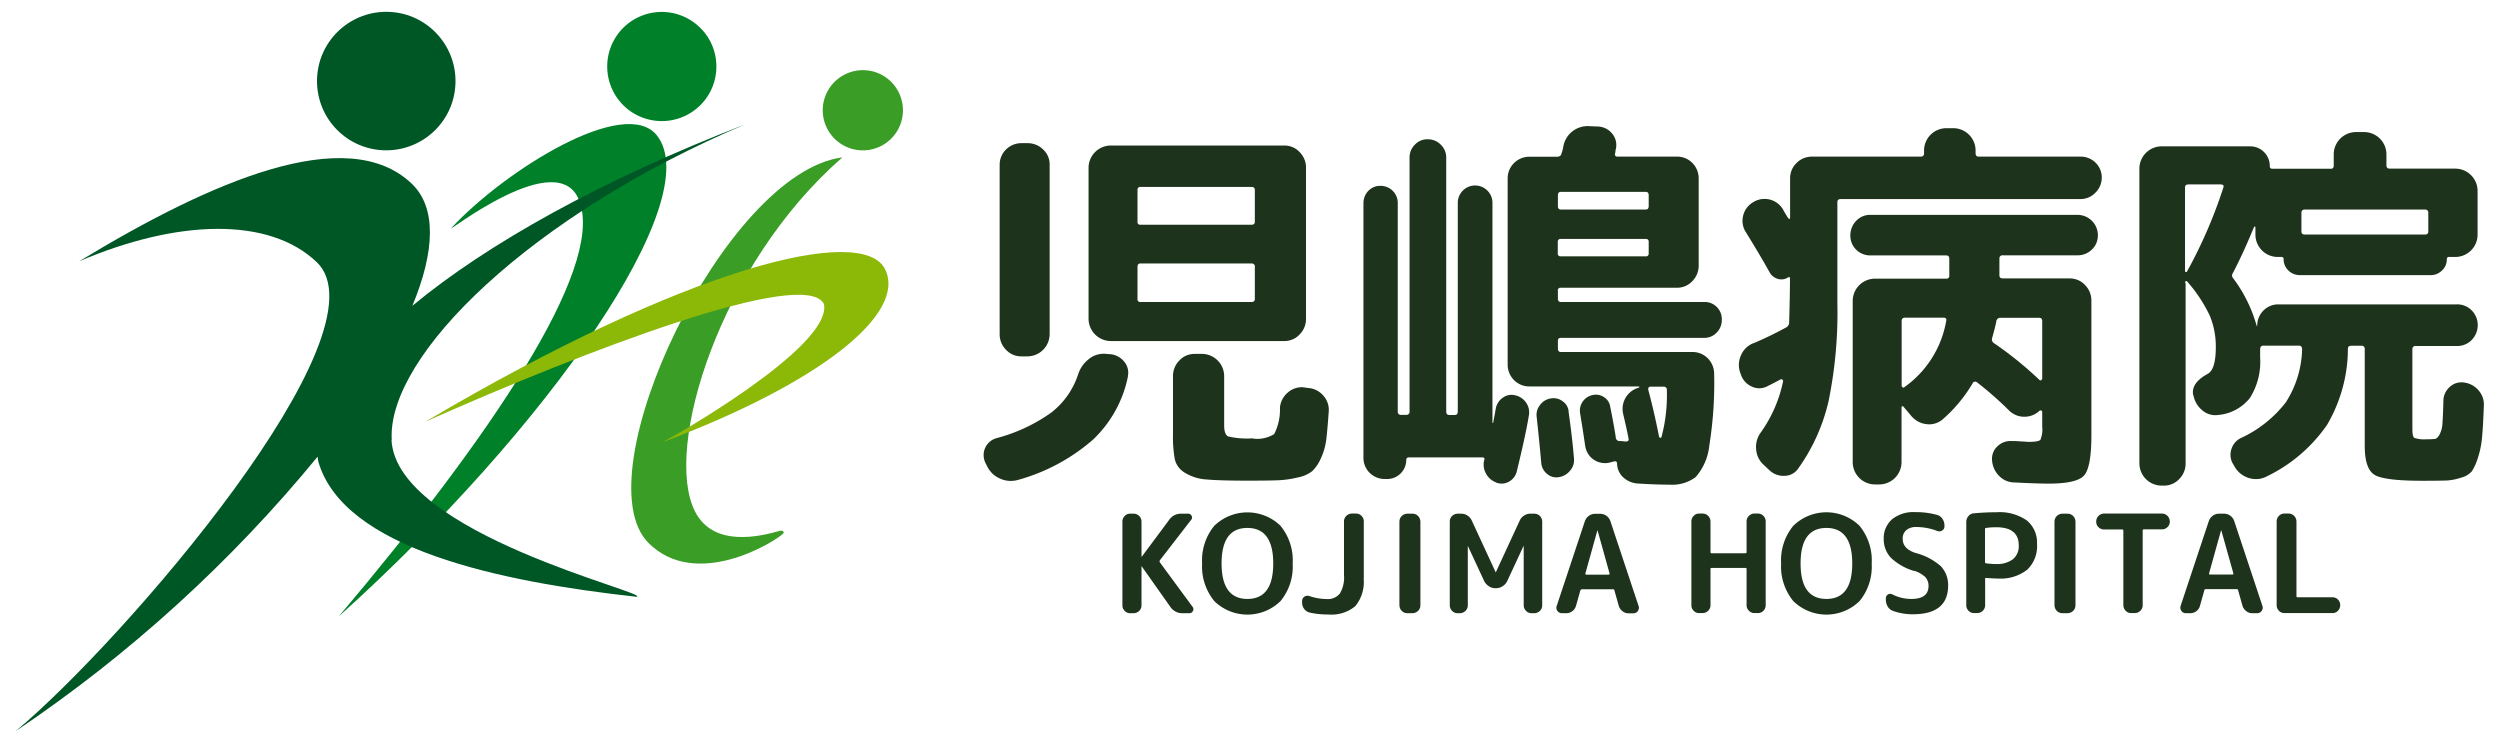 <svg viewBox="0 0 212 63" xmlns="http://www.w3.org/2000/svg"><path d="m38.28 19.33c-.75.74 9.25-7.28 10.89-2.16 1.99 5.73-7.63 19.94-20.45 35.11 17.87-16.08 31.25-35.38 26.99-40.79-2.68-3.41-12.84 2.9-17.43 7.84" fill="#008129"/><path d="m73.63 5.98c1.86.25 3.16 1.97 2.91 3.83a3.403 3.403 0 0 1 -3.83 2.91 3.403 3.403 0 0 1 -2.91-3.83 3.409 3.409 0 0 1 3.83-2.91" fill="#399d26"/><path d="m59.73 8.54a4.636 4.636 0 0 1 -6.51.71 4.636 4.636 0 0 1 -.71-6.51 4.624 4.624 0 0 1 6.5-.71c2 1.59 2.32 4.5.73 6.5l-.02.02" fill="#008129"/><path d="m33.22 37.33c-.44-7.17 11.83-19.11 30.01-26.8-12.19 4.71-21.94 10.16-28.26 15.4 1.92-4.63 2.06-8.33-.05-10.35-5.49-5.24-17.06-.19-28.21 6.58 8.32-3.56 16.09-3.8 20.15.07 6.21 5.94-16.34 32.1-25.53 39.77 9.62-6.47 18.25-14.31 25.6-23.27.02.15.04.29.07.44 2.16 7.36 15.26 10.15 26.99 11.44 1.32-.31-20.35-5.31-20.79-13.28" fill="#005726"/><path d="m32.46 12.74c3.24.16 6-2.33 6.16-5.57s-2.33-6-5.57-6.16-6 2.33-6.16 5.57c-.16 3.25 2.33 6 5.57 6.16" fill="#005726"/><path d="m71.42 13.35c-9.94 1.27-22.14 26.95-16.43 32.69 4.01 4.02 10.62-.03 11.42-.79.15-.14-.07-.3-.26-.24-1.71.49-5.66 1.44-7.22-1.65-2.69-5.34 2.1-20.94 12.49-30" fill="#399d26"/><path d="m75.06 22.84c-1.89-3.87-16.7-.26-38.99 12.92 13.57-6.03 32.21-13.16 33.8-9.98.76 3.66-13.33 11.58-13.76 11.75 13.3-4.98 20.81-10.89 18.95-14.69" fill="#8cb808"/><g fill="#1e331b"><path d="m96.8 48v3.34c0 .36-.3.65-.66.66h-.31c-.17 0-.34-.07-.46-.2a.66.66 0 0 1 -.19-.46v-7.12c0-.17.07-.34.19-.46.12-.13.28-.2.46-.2h.31c.36 0 .65.3.66.66v2.99s0 .01.01.01.01 0 .01-.01l2.32-3.12c.23-.34.62-.54 1.04-.53h.58c.13 0 .24.07.29.19.06.11.05.24-.04.33l-2.66 3.44s-.04.11 0 .16l2.78 3.78c.08.1.1.24.03.35-.05.12-.17.19-.3.19h-.58c-.41.01-.8-.19-1.03-.53l-2.45-3.47v-.01h-.01"/><path d="m108.59 50.97a4.014 4.014 0 0 1 -5.62 0c-.73-.9-1.1-2.04-1.03-3.19-.07-1.16.3-2.3 1.03-3.19a4.033 4.033 0 0 1 5.62 0c.73.9 1.1 2.04 1.03 3.19.07 1.16-.3 2.3-1.03 3.19m-.62-3.19c0-2-.73-3.01-2.19-3.01s-2.19 1-2.19 3.01c0 2 .73 3.01 2.19 3.01s2.19-1 2.19-3.01"/><path d="m115.64 49.07c.08.84-.18 1.68-.71 2.33-.64.53-1.46.78-2.29.71-.54 0-1.08-.05-1.6-.17a.788.788 0 0 1 -.45-.31.868.868 0 0 1 -.17-.54v-.13c0-.14.07-.28.19-.36a.46.46 0 0 1 .41-.06c.48.17.99.25 1.5.26.42.03.83-.14 1.1-.47.28-.48.4-1.03.35-1.58v-4.54c0-.36.3-.65.66-.66h.37c.17 0 .34.07.46.2.12.12.19.29.19.46v4.85z"/><path d="m120.45 44.22v7.12c0 .36-.3.65-.66.66h-.46c-.36 0-.65-.3-.66-.66v-7.12c0-.36.3-.65.66-.66h.46c.36 0 .65.3.66.66"/><path d="m124.47 46.31v5.03c0 .36-.3.65-.66.66h-.21c-.36 0-.65-.3-.66-.66v-7.12c0-.36.3-.65.66-.66h.29c.2 0 .39.05.55.16.16.1.29.25.37.43l2.02 4.37s0 .01.01.01.01 0 .01-.01l2.02-4.37c.08-.18.21-.33.37-.43a.98.98 0 0 1 .55-.16h.33c.36 0 .65.3.66.66v7.12c0 .36-.3.65-.66.66h-.25c-.36 0-.65-.3-.66-.66v-5.03s0-.01-.01-.01-.01 0-.01.01l-1.38 2.97c-.09.18-.22.33-.39.43-.16.11-.35.17-.55.17h-.07c-.2 0-.39-.06-.55-.17-.17-.11-.3-.26-.39-.43l-1.38-2.97v-.01s-.01 0-.01.01"/><path d="m134.02 50.05-.37 1.31c-.05.18-.15.35-.31.46-.15.12-.33.18-.52.18h-.37c-.26 0-.47-.21-.47-.46 0-.06 0-.11.03-.16l2.39-7.19c.07-.18.18-.34.34-.45.15-.11.34-.17.53-.17h.42c.19 0 .38.06.54.17.15.11.27.27.33.45l2.39 7.19c.06.14.03.3-.06.43-.08.13-.23.2-.38.2h-.41c-.19 0-.37-.06-.51-.18a.897.897 0 0 1 -.32-.46l-.37-1.31c0-.06-.05-.09-.13-.09h-2.61c-.06 0-.11.03-.13.09m1.42-5.06-1.01 3.63s0 .05.01.07.03.03.06.03h1.91s.05-.01.06-.03c.02-.02.02-.05.01-.07l-1.01-3.63s0-.01-.01-.01-.01 0-.01.01"/><path d="m145.05 48.27v3.06c0 .36-.3.65-.66.66h-.31c-.17 0-.34-.07-.46-.2a.66.66 0 0 1 -.19-.46v-7.12c0-.17.07-.34.19-.46.12-.13.28-.2.46-.2h.31c.36 0 .65.3.66.66v2.62s.02.09.07.09h2.9s.09-.02.09-.07v-2.64c0-.18.07-.34.2-.46.12-.13.29-.2.46-.2h.31c.17 0 .34.07.46.2.12.12.19.29.19.46v7.12c0 .17-.07.34-.19.46-.12.13-.28.2-.46.2h-.31c-.17 0-.34-.07-.46-.2a.629.629 0 0 1 -.2-.46v-3.07c0-.07-.03-.1-.09-.1h-2.88c-.06 0-.09.03-.09.1"/><path d="m157.69 50.97a4.014 4.014 0 0 1 -5.62 0c-.73-.9-1.1-2.04-1.03-3.19-.07-1.16.3-2.3 1.03-3.19a4.014 4.014 0 0 1 5.62 0c.73.9 1.1 2.04 1.03 3.19.07 1.16-.3 2.3-1.03 3.19m-.62-3.19c0-2-.73-3.01-2.19-3.01s-2.19 1-2.19 3.01.73 3.01 2.19 3.01 2.19-1 2.19-3.01"/><path d="m162.36 48.43a4.84 4.84 0 0 1 -2-1.12c-.41-.43-.63-1.01-.62-1.6-.03-.63.23-1.24.7-1.67.56-.44 1.26-.66 1.97-.61.63-.01 1.26.07 1.87.24.18.05.34.17.44.33.11.16.17.35.17.55v.1c0 .14-.07.27-.2.34-.12.08-.27.09-.4.04a5.05 5.05 0 0 0 -1.76-.34c-.32-.02-.63.07-.88.27-.21.19-.32.46-.3.74 0 .56.36.95 1.08 1.19.8.2 1.54.59 2.16 1.13.41.45.63 1.04.61 1.64 0 1.62-1 2.43-2.99 2.43a4.9 4.9 0 0 1 -1.7-.29.843.843 0 0 1 -.43-.36c-.1-.17-.16-.37-.16-.57v-.14a.37.37 0 0 1 .56-.32c.5.25 1.04.38 1.6.38.98 0 1.46-.37 1.46-1.11 0-.28-.09-.54-.28-.75-.27-.24-.59-.42-.93-.53"/><path d="m168.34 49.09v2.24c0 .36-.3.65-.66.66h-.29c-.17 0-.34-.07-.46-.2a.66.66 0 0 1 -.19-.46v-7.06c0-.18.06-.36.18-.5.11-.14.28-.23.46-.24.65-.06 1.29-.09 1.89-.09.92-.07 1.83.17 2.6.69.59.49.91 1.23.87 2 .06.82-.25 1.62-.84 2.19-.71.54-1.59.8-2.48.74-.25 0-.59-.02-1-.05-.04 0-.09.02-.09.07v.02m0-4.22v2.79c0 .05.04.1.09.1.28.04.57.06.85.06.51.03 1.01-.11 1.43-.41.34-.29.52-.73.49-1.17 0-1.03-.64-1.54-1.92-1.54-.29 0-.57.02-.85.06-.06 0-.1.06-.09.12"/><path d="m176 44.22v7.12c0 .36-.3.65-.66.66h-.46c-.36 0-.65-.3-.66-.66v-7.12c0-.36.3-.65.66-.66h.46c.36 0 .65.3.66.66"/><path d="m180.06 51.34v-6.34c0-.07-.03-.1-.09-.1h-1.55a.66.66 0 0 1 -.46-.19.613.613 0 0 1 -.2-.46v-.04c0-.36.3-.65.66-.66h4.92c.36 0 .65.3.66.66v.03c0 .17-.07.34-.2.46a.66.66 0 0 1 -.46.19h-1.55c-.06 0-.09.03-.09.1v6.34c0 .36-.3.65-.66.66h-.32c-.36 0-.65-.3-.66-.66"/><path d="m186.93 50.05-.37 1.31c-.04.18-.15.35-.3.46a.85.85 0 0 1 -.53.18h-.37c-.15 0-.3-.07-.38-.2a.47.47 0 0 1 -.06-.43l2.39-7.19c.07-.18.18-.34.34-.45.15-.11.34-.17.52-.17h.42c.19 0 .38.06.54.17.15.11.27.27.33.45l2.39 7.19c.06.14.03.3-.06.43-.08.13-.23.2-.38.2h-.42c-.19 0-.37-.06-.51-.18a.897.897 0 0 1 -.32-.46l-.37-1.31c0-.06-.05-.09-.13-.09h-2.61c-.06 0-.11.03-.13.09m1.42-5.06-1.01 3.63s0 .05.01.07.03.03.06.03h1.92s.05-.01.06-.03.02-.05.01-.07l-1.02-3.63s0-.01-.01-.01-.01 0-.01.01"/><path d="m198.45 51.3v.03c0 .17-.07.34-.19.46-.12.13-.28.2-.46.2h-4.09c-.17 0-.34-.07-.46-.2a.66.66 0 0 1 -.19-.46v-7.12c0-.17.07-.34.19-.46.12-.13.28-.2.46-.2h.37c.36 0 .65.3.66.66v6.34c0 .07.03.1.09.1h2.97c.36 0 .64.29.65.65"/><path d="m95.65 31.92c-.41 2.05-1.44 3.91-2.95 5.35-1.83 1.6-4 2.77-6.35 3.42-.51.15-1.05.12-1.53-.1-.48-.2-.88-.57-1.11-1.05l-.13-.26a1.489 1.489 0 0 1 .91-2.12c1.68-.44 3.27-1.18 4.68-2.19a6.762 6.762 0 0 0 2.27-3.27c.17-.49.47-.92.88-1.24.38-.32.87-.48 1.37-.46l.39.03c.48.02.93.25 1.24.62.3.35.42.82.32 1.27m-8.49-1.7h-.55c-.49 0-.96-.2-1.29-.56-.35-.35-.54-.82-.54-1.31v-14.38c0-1.01.82-1.82 1.83-1.83h.55c.49 0 .96.19 1.31.54.36.33.56.8.55 1.29v14.39a1.896 1.896 0 0 1 -1.86 1.86m23.6-16.02v12.85c0 .49-.19.96-.54 1.31-.33.36-.8.56-1.29.56h-14.75a1.896 1.896 0 0 1 -1.86-1.86v-12.86c.02-1.02.84-1.84 1.86-1.86h14.75c.49 0 .96.2 1.29.56.35.35.54.82.54 1.31m-4.34 4.58v-2.68c0-.17-.1-.26-.29-.26h-9.4c-.13-.02-.24.07-.26.2v2.75c-.02.13.07.24.19.26h9.47c.2 0 .29-.09.29-.26m0 6.54v-2.71a.258.258 0 0 0 -.22-.29h-9.47c-.18 0-.26.1-.26.29v2.72c-.02.13.07.24.19.26h9.47c.2 0 .29-.09.29-.26m-.16 11.84c.63.09 1.26-.05 1.8-.38.35-.69.52-1.46.49-2.24.04-.49.27-.94.64-1.26.36-.33.84-.5 1.32-.47l.42.06c.5.03.96.26 1.29.64.33.36.5.84.47 1.32-.07 1-.14 1.8-.21 2.4-.07.57-.23 1.12-.47 1.63-.17.4-.42.76-.72 1.06-.36.28-.79.46-1.24.54-.57.14-1.15.22-1.73.24-.57.02-1.39.03-2.48.03-1.57 0-2.73-.03-3.49-.1-.66-.03-1.3-.23-1.86-.57-.43-.25-.75-.67-.86-1.16-.12-.7-.17-1.41-.15-2.12v-4.93c0-.49.19-.96.54-1.31.33-.36.8-.56 1.29-.56h.65c1.02.02 1.84.84 1.86 1.86v4.19c0 .52.11.84.34.95.69.16 1.4.21 2.11.16"/><path d="m119.25 39.02c-.01.88-.72 1.59-1.6 1.6h-.23c-.99 0-1.79-.79-1.8-1.77v-21.61c0-.39.14-.77.41-1.05s.64-.44 1.03-.43c.8-.01 1.46.63 1.47 1.43v17.7c-.02.14.08.27.22.29h.49c.14.02.27-.08.29-.22v-21.61c0-.41.16-.79.45-1.08.28-.3.68-.47 1.09-.46.42 0 .82.16 1.11.46.29.28.46.67.46 1.08v21.55c0 .2.09.29.26.29h.46c.17 0 .26-.1.26-.29v-17.66c-.02-.81.62-1.49 1.43-1.51s1.49.62 1.51 1.43v18.68s.01.03.03.03.03 0 .03-.02c.07-.34.14-.75.23-1.25.08-.36.29-.68.6-.88.3-.22.67-.29 1.03-.2.38.08.71.3.93.62.22.31.31.7.24 1.08-.17 1.07-.52 2.67-1.04 4.81-.1.36-.35.66-.68.83-.33.18-.73.2-1.08.05l-.03-.02a1.6 1.6 0 0 1 -.83-.77c-.18-.35-.23-.75-.12-1.13.04-.13-.01-.2-.16-.2h-6.23c-.11-.02-.21.06-.23.17zm12.86-14.35v.65c0 .2.09.29.26.29h12.14c.8-.03 1.47.6 1.5 1.4v.1c.01.41-.15.81-.44 1.1-.28.29-.66.45-1.06.44h-12.14c-.13-.02-.24.07-.26.2v.71c0 .2.09.29.26.29h11.16c1.01 0 1.82.82 1.83 1.83.05 2.04-.09 4.08-.41 6.1-.1.99-.5 1.93-1.16 2.68-.64.47-1.43.7-2.22.64-.72 0-1.63-.03-2.74-.1-.44-.04-.85-.22-1.18-.52-.32-.29-.51-.71-.52-1.15 0-.17-.09-.24-.26-.2l-.39.1a1.69 1.69 0 0 1 -2.03-1.29l-.03-.15c-.17-1.18-.32-2.08-.42-2.71-.14-.71.31-1.4 1.01-1.57.33-.09.69-.04.98.15.29.17.5.46.55.8.04.2.13.61.24 1.23s.2 1.1.24 1.42c.01.17.16.3.33.29.07 0 .15 0 .26.02.09 0 .17.02.26.02.2 0 .27-.09.23-.26-.11-.57-.26-1.26-.46-2.09-.22-.98.37-1.96 1.34-2.22.02 0 .03-.02.03-.05s-.01-.05-.03-.05h-9.3c-1.01 0-1.82-.82-1.83-1.83v-15.82c0-1.01.82-1.82 1.83-1.83h2.41c.17 0 .32-.13.33-.3.08-.2.13-.41.16-.62a2.093 2.093 0 0 1 2.22-1.67l.75.03c.47.03.91.26 1.19.64.29.36.39.84.28 1.29-.02.05-.03.11-.03.16 0 .06 0 .11-.03.16-.04.2.02.3.2.3h5.06c1.01 0 1.82.82 1.83 1.83v7.42c0 .49-.19.96-.54 1.31-.33.36-.8.56-1.29.56h-9.86c-.13-.02-.24.07-.26.2v.07m.91 10.2c.22 1.55.37 2.87.46 3.96.05.38-.06.77-.31 1.06-.24.31-.58.51-.96.57-.35.07-.72-.03-.99-.26a1.32 1.32 0 0 1 -.51-.92c-.11-1.24-.24-2.55-.39-3.92-.05-.36.05-.73.28-1.01.21-.3.54-.5.9-.56.35-.07.72.01 1.01.23.29.19.48.5.52.85m6.79-17.4v-.91c0-.2-.09-.29-.26-.29h-7.18c-.18 0-.26.1-.26.29v.92c0 .2.09.29.26.29h7.18c.17 0 .26-.1.26-.29m0 3.99v-.95c.02-.13-.07-.24-.2-.26h-7.25c-.13-.02-.24.07-.26.2v1.02c-.02.13.07.24.2.26h7.25c.13.02.24-.07.26-.2zm1.08 15.6c.35-1.3.5-2.64.46-3.99a.258.258 0 0 0 -.22-.29h-1.15c-.17 0-.24.1-.2.29.35 1.31.65 2.63.91 3.96.02.04.06.07.1.08s.09 0 .1-.05"/><path d="m148.69 29.11c.95-.4 1.87-.85 2.77-1.34.16-.08.26-.25.26-.42.04-1.48.07-2.74.07-3.76 0-.09-.05-.11-.16-.07-.25.17-.57.22-.87.13s-.55-.29-.7-.56c-.54-.98-1.21-2.1-1.99-3.37-.28-.41-.37-.91-.26-1.39.1-.48.4-.9.82-1.16a1.82 1.82 0 0 1 2.52.51l.03.04c.04.09.12.22.23.41.08.14.17.28.26.41.02.02.05.03.08.02s.05-.05.05-.08v-3.37c0-.49.2-.96.55-1.29.34-.35.82-.54 1.31-.54h9.24c.17 0 .26-.1.26-.29v-.26c.02-1.02.84-1.84 1.86-1.86h.65c1.02.02 1.84.84 1.86 1.86v.26c0 .2.09.29.26.29h8.65c.98 0 1.79.78 1.79 1.77 0 .49-.19.95-.54 1.29-.33.35-.78.54-1.26.54h-20.33c-.2 0-.29.09-.29.26v8.57c.06 2.79-.19 5.58-.75 8.32-.47 2.04-1.34 3.97-2.55 5.67-.26.4-.7.65-1.18.65-.48.03-.95-.15-1.3-.49l-.49-.46c-.37-.34-.59-.81-.62-1.31-.05-.5.09-1 .39-1.41.92-1.29 1.57-2.76 1.89-4.32.02-.06 0-.13-.05-.16a.14.14 0 0 0 -.15-.03c-.24.13-.62.33-1.14.59-.43.22-.93.22-1.35 0-.44-.2-.76-.59-.9-1.05l-.06-.16c-.15-.48-.12-1 .1-1.45.2-.46.58-.82 1.04-1m27.48-7.45h-6.33a.258.258 0 0 0 -.29.22v1.48c0 .17.1.26.29.26h5.68c.49 0 .96.2 1.29.56.35.35.54.82.54 1.31v11.44c0 1.81-.21 2.94-.62 3.4s-1.41.69-3 .69c-.63 0-1.61-.03-2.94-.1-.48-.01-.94-.21-1.27-.56-.34-.34-.55-.79-.59-1.28-.05-.45.11-.9.44-1.21.32-.32.77-.49 1.22-.46.2 0 .4 0 .62.02s.39.02.51.03.22.02.31.02c.57 0 .9-.06 1-.18.14-.35.19-.73.15-1.1v-1.3s-.03-.07-.1-.08-.11 0-.13.02c-.35.34-.82.52-1.31.51-.49 0-.97-.21-1.31-.57-.85-.84-1.74-1.62-2.68-2.35a.245.245 0 0 0 -.2-.05c-.07 0-.14.05-.16.12-.68 1.15-1.54 2.19-2.55 3.07-.37.32-.87.47-1.35.41-.5-.05-.96-.29-1.29-.67l-.69-.82s-.08-.06-.11-.03c-.03.02-.05.06-.05.1v4.67a1.896 1.896 0 0 1 -1.86 1.86h-.42a1.896 1.896 0 0 1 -1.86-1.86v-13.73c.02-1.02.84-1.84 1.86-1.86h6.07c.13.02.24-.07.26-.2v-1.48c0-.2-.09-.29-.26-.29h-6.43c-.92.01-1.69-.72-1.7-1.65v-.05c0-.46.17-.9.49-1.23.31-.33.75-.52 1.21-.51h17.56c.95 0 1.73.77 1.73 1.73 0 .46-.17.9-.51 1.21-.32.32-.77.5-1.22.49m-14.72 11.21c1.9-1.33 3.2-3.37 3.59-5.66.04-.17-.03-.26-.23-.26h-3.26a.258.258 0 0 0 -.29.22v5.56s.03.09.07.12.09.04.13.02m11.72-.72v-4.9c0-.2-.09-.29-.26-.29h-3.3c-.17 0-.31.12-.33.29-.04.24-.16.72-.36 1.44-.05.16.02.34.16.42 1.38.94 2.67 1.99 3.88 3.14.09.04.15.01.2-.1"/><path d="m185.34 23.98v15.33c0 .49-.19.96-.54 1.31-.33.36-.8.56-1.29.56h-.23a1.896 1.896 0 0 1 -1.86-1.86v-25.05c.02-1.02.84-1.84 1.86-1.86h7.54c.92 0 1.66.75 1.66 1.67-.02.11.06.21.17.23h4.99c.13.02.24-.07.26-.2v-1.05c.02-1.02.84-1.84 1.86-1.86h.75c1.02.02 1.84.84 1.86 1.86v.98c0 .17.1.26.29.26h5.58c1.02.02 1.84.84 1.86 1.86v3.77a1.896 1.896 0 0 1 -1.86 1.86h-.55c-.09-.02-.18.05-.2.14v.06c0 .36-.14.7-.41.95-.26.25-.6.4-.96.39h-11.1c-.36 0-.71-.14-.96-.39a1.3 1.3 0 0 1 -.41-.95c.02-.09-.05-.18-.14-.2h-.39a1.896 1.896 0 0 1 -1.86-1.86v-.65s-.02-.07-.05-.07-.06.02-.08.07c-.65 1.57-1.25 2.87-1.79 3.89-.09.13-.08.31.03.42.91 1.21 1.58 2.57 1.99 4.02 0 .02 0 .03.02.03s.03 0 .03-.02c0-.99.78-1.8 1.77-1.81h15.17c.47-.01.93.18 1.26.52.67.69.67 1.79 0 2.49-.33.34-.78.53-1.26.52h-3.49a.258.258 0 0 0 -.29.22v6.8c0 .44.05.69.16.77.34.11.69.15 1.04.12.24 0 .48 0 .72-.03.13-.02.26-.15.39-.38.15-.3.23-.63.24-.96.03-.41.06-1.05.08-1.9 0-.45.21-.88.55-1.18.33-.3.77-.43 1.21-.36.47.06.9.29 1.21.65.32.36.49.83.46 1.31-.04 1.13-.09 2.02-.15 2.66-.05.61-.17 1.2-.36 1.78-.12.4-.29.78-.51 1.13-.25.27-.57.46-.93.54-.42.14-.86.23-1.31.24-.4.01-1.05.02-1.94.02-2.18 0-3.54-.17-4.08-.51s-.82-1.15-.82-2.44v-8.21a.258.258 0 0 0 -.22-.29h-.92c-.2 0-.29.09-.29.26 0 2.26-.62 4.49-1.76 6.44a13.15 13.15 0 0 1 -5.12 4.38c-.45.24-.98.29-1.47.15-.5-.14-.93-.46-1.21-.9l-.13-.23c-.26-.38-.33-.85-.2-1.29.12-.44.43-.81.85-1 1.49-.69 2.79-1.73 3.79-3.03a8.748 8.748 0 0 0 1.37-4.46c0-.22-.09-.33-.26-.33h-3.04c-.17 0-.26.11-.26.33v.65c.08 1.22-.22 2.43-.87 3.46-.66.83-1.63 1.35-2.69 1.44-.48.07-.97-.07-1.34-.39-.39-.32-.65-.75-.75-1.24l-.03-.06c-.13-.68.28-1.28 1.24-1.8.46-.26.68-1.01.68-2.26.01-.91-.16-1.82-.51-2.67-.5-1.05-1.14-2.02-1.91-2.89-.02-.04-.06-.06-.12-.03s-.08.06-.08.1m3.07-8.31h-2.77c-.2 0-.29.09-.29.26v7.1s.02.06.05.07h.01c.04 0 .07 0 .1-.03 1.26-2.28 2.3-4.68 3.1-7.16.04-.15-.02-.23-.2-.23m17.26 2.12h-10.16a.258.258 0 0 0 -.29.22v1.64c0 .17.1.26.29.26h10.18c.2 0 .29-.09.29-.26v-1.57a.258.258 0 0 0 -.22-.29h-.07"/></g></svg>